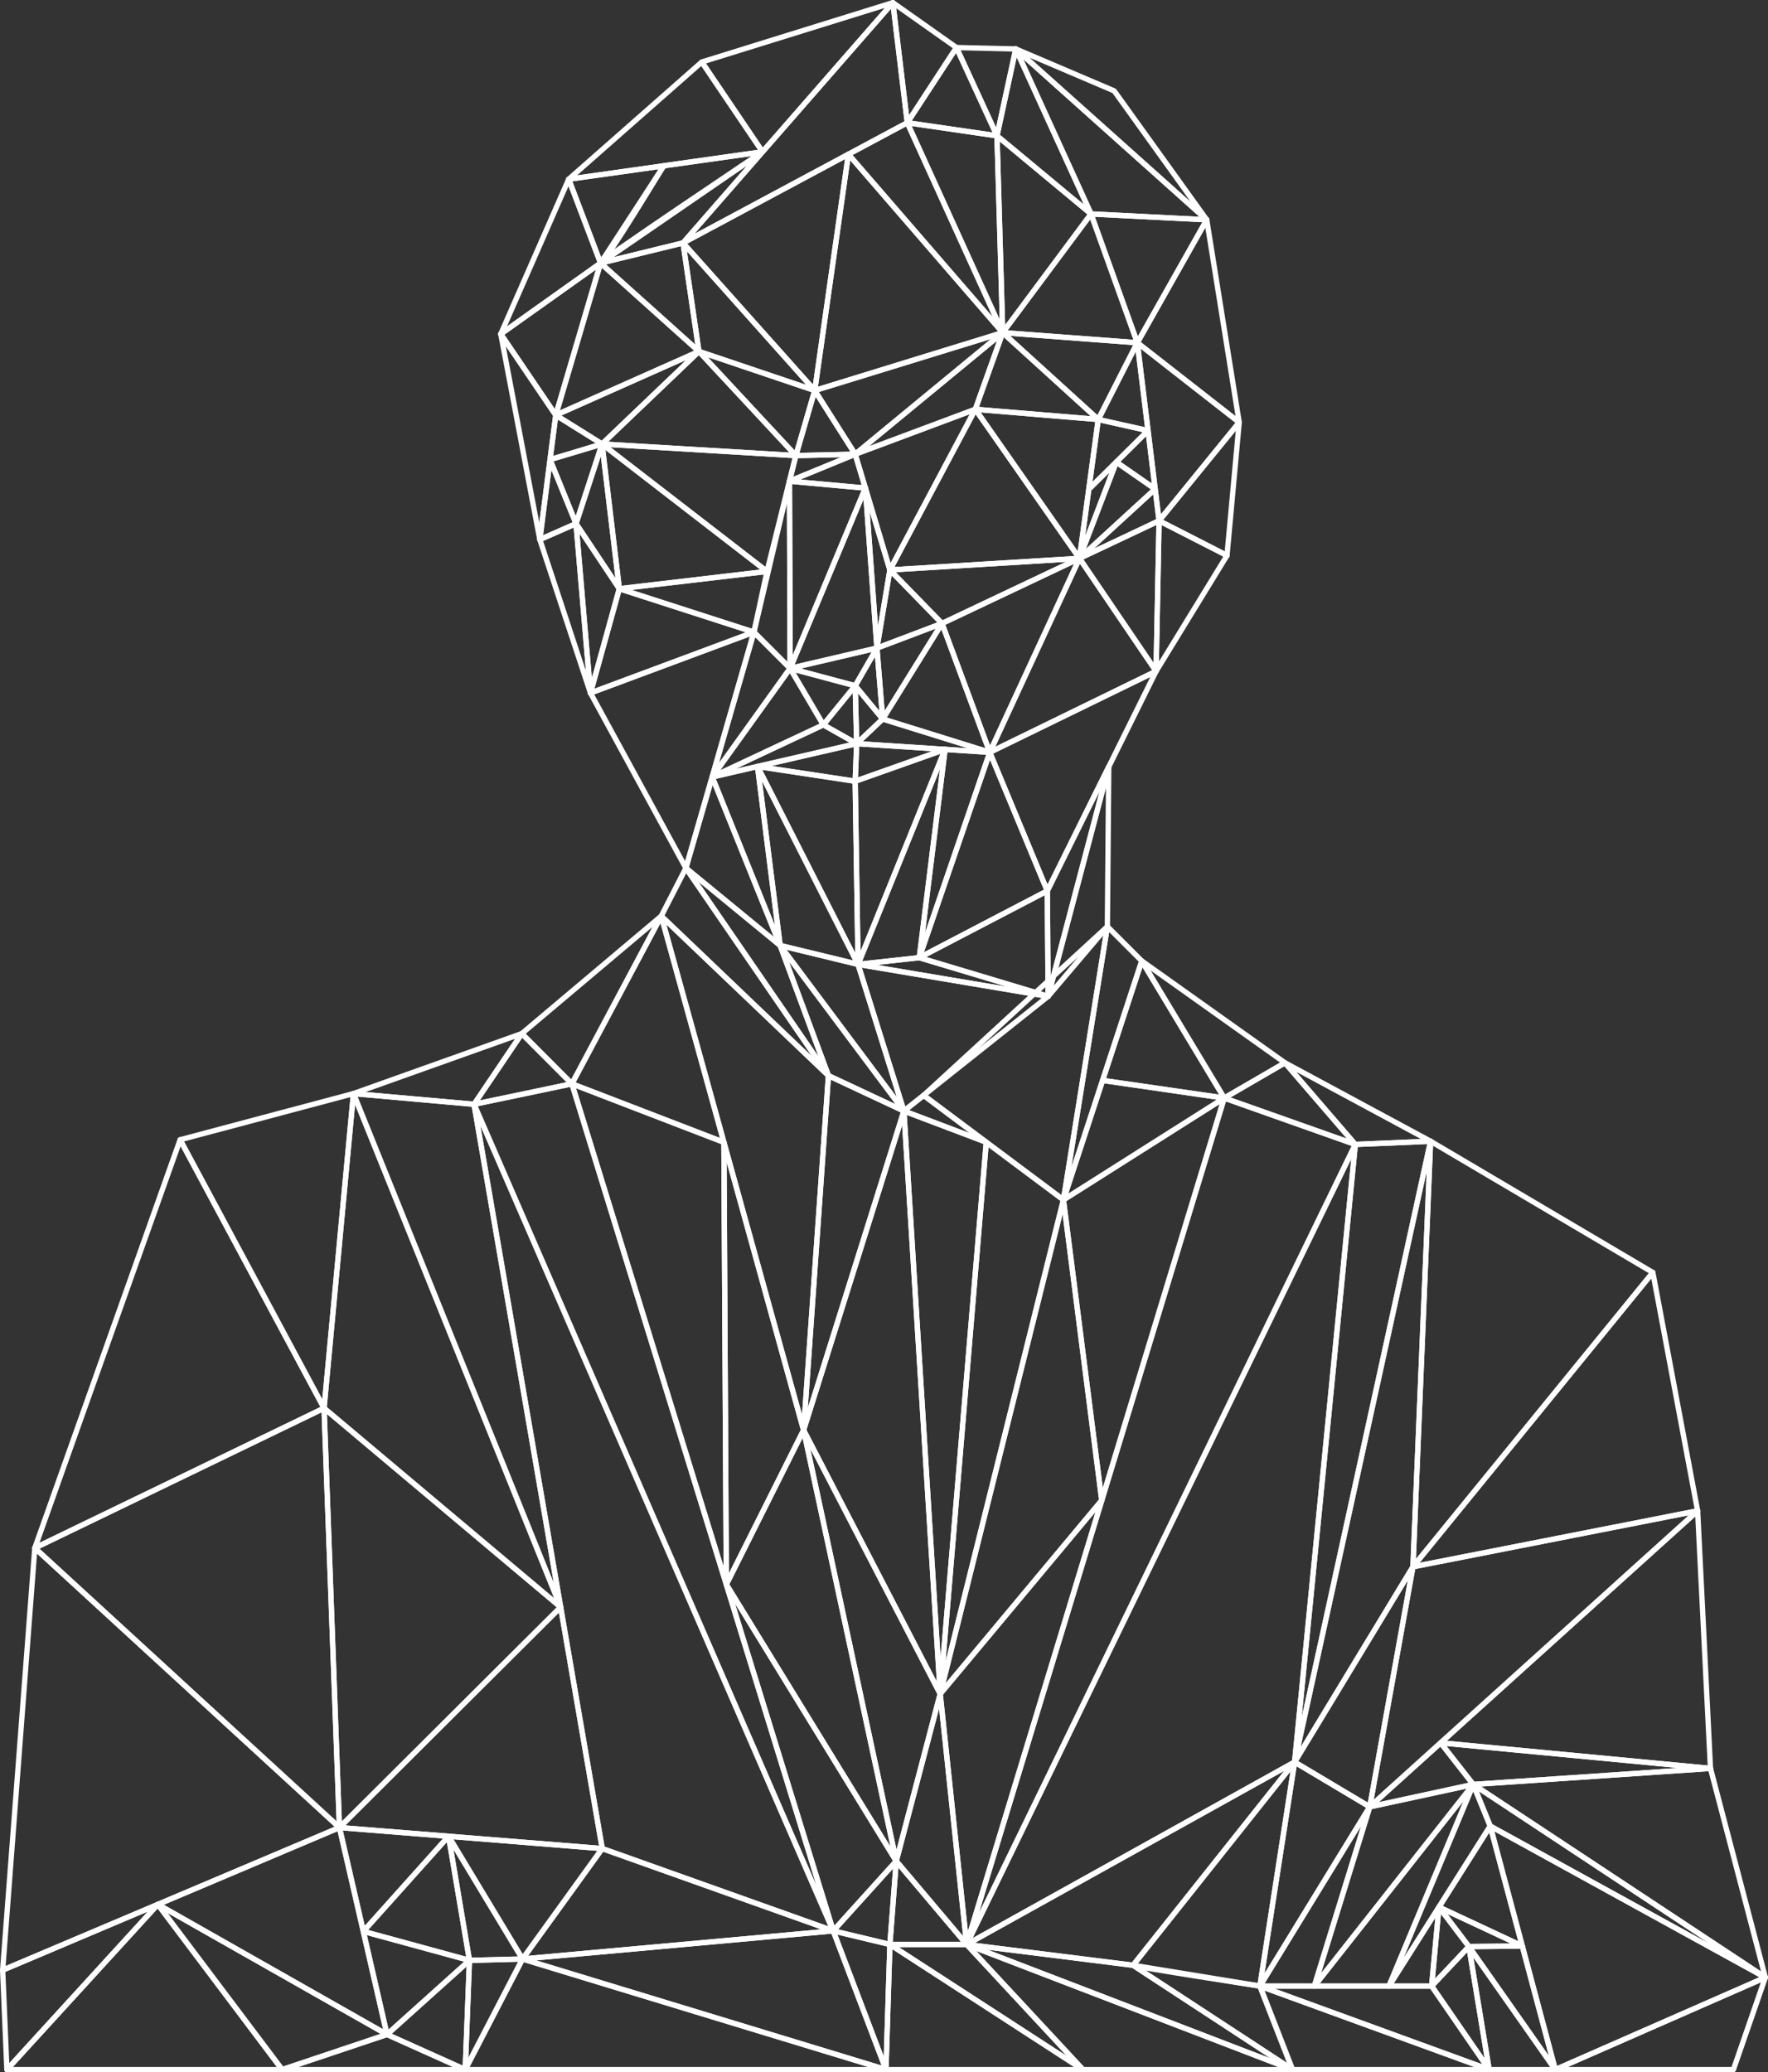 <?xml version="1.0" encoding="UTF-8"?>
<svg id="_レイヤー_2" data-name="レイヤー 2" xmlns="http://www.w3.org/2000/svg" width="166.57" height="195.18" viewBox="0 0 166.57 195.18">
  <rect x="0" y="0" width="166.57" height="195.18" fill="#333333" stroke="none"/>
  <defs>
    <style>
      .cls-1 {
        fill: none;
        stroke: #fff;
        stroke-linecap: round;
        stroke-linejoin: round;
        stroke-width: .5px;
      }
    </style>
  </defs>
  <g id="_レイヤー_1-2" data-name="レイヤー 1">
    <g>
      <polygon class="cls-1" points="68.2 107.59 68.43 149.23 75.71 134.7 68.2 107.59"/>
      <polygon class="cls-1" points="75.71 134.7 68.43 149.23 84.44 175.29 75.71 134.7"/>
      <polygon class="cls-1" points="84.12 .25 90.11 4.48 85.48 11.56 84.12 .25"/>
      <polygon class="cls-1" points="84.12 .25 64.35 22.88 85.48 11.56 84.12 .25"/>
      <polygon class="cls-1" points="84.12 .25 66.12 5.84 71.84 14.3 84.12 .25"/>
      <polygon class="cls-1" points="66.12 5.84 53.58 16.88 71.84 14.3 66.12 5.84"/>
      <path class="cls-1" d="M71.84,14.3s-15.67,10.48-15.26,10.48,5.95-9.17,5.95-9.17l9.31-1.31Z"/>
      <polygon class="cls-1" points="53.58 16.88 56.58 24.78 62.54 15.62 53.58 16.88"/>
      <polygon class="cls-1" points="53.58 16.88 47.18 31.46 56.58 24.78 53.58 16.88"/>
      <polygon class="cls-1" points="56.58 24.78 52.36 39.1 47.18 31.46 56.58 24.78"/>
      <polygon class="cls-1" points="47.18 31.46 50.86 50.82 52.36 39.1 47.18 31.46"/>
      <polygon class="cls-1" points="90.11 4.48 95.7 4.61 93.93 12.79 90.11 4.48"/>
      <polygon class="cls-1" points="90.11 4.48 93.93 12.79 85.48 11.56 90.11 4.48"/>
      <polygon class="cls-1" points="95.7 4.61 104.97 8.56 113.69 20.7 95.7 4.61"/>
      <polygon class="cls-1" points="93.93 12.79 102.79 20.15 95.7 4.61 93.93 12.79"/>
      <polygon class="cls-1" points="95.7 4.61 102.79 20.15 113.69 20.7 95.7 4.61"/>
      <polygon class="cls-1" points="102.79 20.15 107.15 32.28 113.69 20.7 102.79 20.15"/>
      <polygon class="cls-1" points="113.69 20.7 116.75 39.78 107.15 32.28 113.69 20.7"/>
      <polygon class="cls-1" points="107.15 32.28 109.2 49.05 116.75 39.78 107.15 32.28"/>
      <polygon class="cls-1" points="116.75 39.78 115.6 52.32 109.2 49.05 116.75 39.78"/>
      <polygon class="cls-1" points="115.6 52.32 108.92 63.22 109.2 49.05 115.6 52.32"/>
      <polygon class="cls-1" points="50.86 50.82 55.63 65.27 54.27 49.32 50.86 50.82"/>
      <polygon class="cls-1" points="56.58 24.78 71.84 14.3 64.35 22.88 56.58 24.78"/>
      <polygon class="cls-1" points="56.58 24.78 52.36 39.1 65.85 33.1 56.58 24.78"/>
      <polygon class="cls-1" points="56.58 24.78 64.35 22.88 65.85 33.1 56.58 24.78"/>
      <polygon class="cls-1" points="65.85 33.1 76.76 36.78 64.35 22.88 65.85 33.1"/>
      <polygon class="cls-1" points="64.35 22.88 79.93 14.53 76.76 36.78 64.35 22.88"/>
      <polygon class="cls-1" points="76.76 36.78 94.47 31.33 79.93 14.53 76.76 36.78"/>
      <polygon class="cls-1" points="79.93 14.53 85.48 11.56 94.47 31.33 79.93 14.53"/>
      <polygon class="cls-1" points="94.47 31.33 107.15 32.28 102.79 20.15 94.47 31.33"/>
      <polygon class="cls-1" points="93.93 12.79 94.47 31.33 85.48 11.56 93.93 12.79"/>
      <polygon class="cls-1" points="93.93 12.79 94.47 31.33 102.79 20.15 93.93 12.79"/>
      <polygon class="cls-1" points="51.82 43.29 54.27 49.32 50.86 50.82 51.82 43.29"/>
      <polygon class="cls-1" points="51.82 43.29 56.72 41.82 54.27 49.32 51.82 43.29"/>
      <polygon class="cls-1" points="56.72 41.82 74.98 42.91 72.26 53.82 56.72 41.82"/>
      <polygon class="cls-1" points="54.27 49.32 58.35 55.45 56.72 41.82 54.27 49.32"/>
      <polygon class="cls-1" points="58.35 55.45 72.26 53.82 56.72 41.82 58.35 55.45"/>
      <polygon class="cls-1" points="74.98 42.91 80.57 42.78 74.38 45.32 74.98 42.91"/>
      <polygon class="cls-1" points="80.57 42.78 91.89 38.55 83.84 53.68 80.57 42.78"/>
      <polygon class="cls-1" points="74.38 45.32 81.53 45.97 80.57 42.78 74.38 45.32"/>
      <polygon class="cls-1" points="83.84 53.68 101.7 52.59 91.89 38.55 83.84 53.68"/>
      <polygon class="cls-1" points="91.89 38.55 103.47 39.51 101.7 52.59 91.89 38.55"/>
      <polygon class="cls-1" points="103.47 39.51 108.16 40.56 102.58 46.08 103.47 39.51"/>
      <polygon class="cls-1" points="105.17 43.52 108.83 46.06 108.16 40.56 105.17 43.52"/>
      <polygon class="cls-1" points="107.15 32.28 103.47 39.51 108.16 40.56 107.15 32.28"/>
      <polygon class="cls-1" points="107.15 32.28 94.47 31.33 103.47 39.51 107.15 32.28"/>
      <polygon class="cls-1" points="94.47 31.33 91.89 38.55 103.47 39.51 94.47 31.33"/>
      <polygon class="cls-1" points="94.47 31.33 91.89 38.55 80.57 42.78 94.47 31.33"/>
      <polygon class="cls-1" points="76.76 36.78 80.57 42.78 94.47 31.33 76.76 36.78"/>
      <polygon class="cls-1" points="52.36 39.1 51.82 43.29 56.72 41.82 52.36 39.1"/>
      <polygon class="cls-1" points="52.36 39.1 65.85 33.1 56.72 41.82 52.36 39.1"/>
      <polygon class="cls-1" points="65.85 33.1 56.72 41.82 74.98 42.91 65.85 33.1"/>
      <polygon class="cls-1" points="65.85 33.1 76.76 36.78 74.98 42.91 65.85 33.1"/>
      <polygon class="cls-1" points="76.76 36.78 74.98 42.91 80.57 42.78 76.76 36.78"/>
      <polygon class="cls-1" points="55.63 65.27 64.62 81.76 71.03 59.54 55.63 65.27"/>
      <polygon class="cls-1" points="54.27 49.32 55.63 65.27 58.35 55.45 54.27 49.32"/>
      <polygon class="cls-1" points="58.35 55.45 71.03 59.54 55.63 65.27 58.35 55.45"/>
      <polygon class="cls-1" points="72.26 53.82 71.03 59.54 58.35 55.45 72.26 53.82"/>
      <polygon class="cls-1" points="71.03 59.54 74.44 62.95 74.38 45.32 71.03 59.54"/>
      <polygon class="cls-1" points="74.44 62.95 80.57 64.59 82.62 61.04 74.44 62.95"/>
      <polygon class="cls-1" points="82.62 61.04 88.75 58.72 83.84 53.68 82.62 61.04"/>
      <polygon class="cls-1" points="82.62 61.04 81.53 45.97 83.84 53.68 82.62 61.04"/>
      <polygon class="cls-1" points="81.53 45.97 74.44 62.95 74.38 45.32 81.53 45.97"/>
      <polygon class="cls-1" points="74.44 62.95 82.62 61.04 81.53 45.97 74.44 62.95"/>
      <polygon class="cls-1" points="67.1 73.18 77.57 68.27 80.71 70.04 67.1 73.18"/>
      <polygon class="cls-1" points="80.71 70.04 83.16 67.72 93.25 70.86 80.71 70.04"/>
      <polygon class="cls-1" points="71.37 72.19 80.57 73.58 80.71 70.04 71.37 72.19"/>
      <polygon class="cls-1" points="80.57 73.58 89.04 70.58 80.71 70.04 80.57 73.58"/>
      <polygon class="cls-1" points="71.03 59.54 74.44 62.95 67.1 73.18 71.03 59.54"/>
      <polygon class="cls-1" points="74.44 62.95 67.1 73.18 77.57 68.27 74.44 62.95"/>
      <polygon class="cls-1" points="77.57 68.27 80.57 64.59 74.44 62.95 77.57 68.27"/>
      <polygon class="cls-1" points="80.57 64.59 80.71 70.04 77.57 68.27 80.57 64.59"/>
      <polygon class="cls-1" points="80.57 64.59 83.16 67.72 80.71 70.04 80.57 64.59"/>
      <polygon class="cls-1" points="82.62 61.04 83.16 67.72 80.57 64.59 82.62 61.04"/>
      <polygon class="cls-1" points="88.75 58.72 83.16 67.72 82.62 61.04 88.75 58.72"/>
      <polygon class="cls-1" points="88.75 58.72 93.25 70.86 83.16 67.72 88.75 58.72"/>
      <polygon class="cls-1" points="83.84 53.68 101.7 52.59 88.75 58.72 83.84 53.68"/>
      <polygon class="cls-1" points="101.7 52.59 105.17 43.52 102.58 46.08 101.7 52.59"/>
      <polygon class="cls-1" points="101.7 52.59 93.25 70.86 88.75 58.72 101.7 52.59"/>
      <polygon class="cls-1" points="101.7 52.59 108.83 46.06 105.17 43.52 101.7 52.59"/>
      <polygon class="cls-1" points="109.2 49.05 101.7 52.59 108.83 46.06 109.2 49.05"/>
      <polygon class="cls-1" points="101.7 52.59 108.92 63.22 109.2 49.05 101.7 52.59"/>
      <polygon class="cls-1" points="108.92 63.22 93.25 70.86 101.7 52.59 108.92 63.22"/>
      <polygon class="cls-1" points="108.92 63.22 98.67 83.91 93.25 70.86 108.92 63.22"/>
      <polygon class="cls-1" points="98.67 83.91 86.61 90.2 93.25 70.86 98.67 83.91"/>
      <polygon class="cls-1" points="64.62 81.76 73.5 89.05 67.1 73.18 64.62 81.76"/>
      <polygon class="cls-1" points="73.5 89.05 71.37 72.19 67.1 73.18 73.5 89.05"/>
      <polygon class="cls-1" points="73.5 89.05 80.84 90.83 71.37 72.19 73.5 89.05"/>
      <polygon class="cls-1" points="71.37 72.19 80.57 73.58 80.84 90.83 71.37 72.19"/>
      <polygon class="cls-1" points="80.57 73.58 89.04 70.58 80.84 90.83 80.57 73.58"/>
      <polygon class="cls-1" points="80.84 90.83 86.61 90.2 89.04 70.58 80.84 90.83"/>
      <polygon class="cls-1" points="89.04 70.58 86.61 90.2 93.25 70.86 89.04 70.58"/>
      <polygon class="cls-1" points="64.62 81.76 78.05 101.31 73.5 89.05 64.62 81.76"/>
      <polygon class="cls-1" points="78.05 101.31 85.16 104.64 73.5 89.05 78.05 101.31"/>
      <polygon class="cls-1" points="64.62 81.76 62.3 86.28 78.05 101.31 64.62 81.76"/>
      <polygon class="cls-1" points="62.3 86.28 75.71 134.7 78.05 101.31 62.3 86.28"/>
      <polygon class="cls-1" points="85.16 104.64 80.84 90.83 73.5 89.05 85.16 104.64"/>
      <polygon class="cls-1" points="80.84 90.83 85.16 104.64 98.75 93.84 80.84 90.83"/>
      <polygon class="cls-1" points="80.84 90.83 86.61 90.2 98.75 93.84 80.84 90.83"/>
      <polygon class="cls-1" points="98.67 83.91 98.75 93.84 86.61 90.2 98.67 83.91"/>
      <polygon class="cls-1" points="104.46 72.22 104.33 87.27 98.75 93.84 104.46 72.22"/>
      <polygon class="cls-1" points="104.46 72.22 98.75 93.84 98.67 83.91 104.46 72.22"/>
      <polygon class="cls-1" points="104.33 87.27 107.57 90.51 100.19 113.01 104.33 87.27"/>
      <polygon class="cls-1" points="87.02 103.17 100.19 113.01 104.33 87.27 87.02 103.17"/>
      <polygon class="cls-1" points="100.19 113.01 88.58 159.54 92.92 107.58 100.19 113.01"/>
      <polygon class="cls-1" points="85.16 104.64 87.02 103.17 92.92 107.58 85.16 104.64"/>
      <polygon class="cls-1" points="85.16 104.64 75.71 134.7 78.05 101.31 85.16 104.64"/>
      <polygon class="cls-1" points="85.16 104.64 88.58 159.54 92.92 107.58 85.16 104.64"/>
      <polygon class="cls-1" points="75.71 134.7 88.58 159.54 85.16 104.64 75.71 134.7"/>
      <polygon class="cls-1" points="75.71 134.7 84.44 175.29 88.58 159.54 75.71 134.7"/>
      <polygon class="cls-1" points="62.3 86.28 49.16 97.35 53.88 102.08 62.3 86.28"/>
      <polygon class="cls-1" points="53.88 102.08 44.66 104.01 78.5 181.86 53.88 102.08"/>
      <polygon class="cls-1" points="53.88 102.08 68.2 107.59 62.3 86.28 53.88 102.08"/>
      <polygon class="cls-1" points="53.88 102.08 68.2 107.59 68.43 149.23 53.88 102.08"/>
      <polygon class="cls-1" points="78.5 181.86 83.84 183.14 84.44 175.29 78.5 181.86"/>
      <polygon class="cls-1" points="78.5 181.86 84.44 175.29 68.43 149.23 78.5 181.86"/>
      <polygon class="cls-1" points="107.57 90.51 121.06 100.1 115.34 103.42 107.57 90.51"/>
      <polygon class="cls-1" points="115.34 103.42 127.69 107.79 91.07 183.14 115.34 103.42"/>
      <polygon class="cls-1" points="115.34 103.42 103.88 101.76 107.57 90.51 115.34 103.42"/>
      <polygon class="cls-1" points="100.19 113.01 115.34 103.42 103.88 101.76 100.19 113.01"/>
      <polygon class="cls-1" points="100.19 113.01 88.58 159.54 103.8 141.31 100.19 113.01"/>
      <polygon class="cls-1" points="100.19 113.01 103.8 141.31 115.34 103.42 100.19 113.01"/>
      <polygon class="cls-1" points="88.58 159.54 84.44 175.29 91.07 183.14 88.58 159.54"/>
      <polygon class="cls-1" points="88.58 159.54 103.8 141.31 91.07 183.14 88.58 159.54"/>
      <polygon class="cls-1" points="83.84 183.14 91.07 183.14 84.44 175.29 83.84 183.14"/>
      <polygon class="cls-1" points="121.06 100.1 127.69 107.79 115.34 103.42 121.06 100.1"/>
      <polygon class="cls-1" points="121.06 100.1 134.78 107.49 127.69 107.79 121.06 100.1"/>
      <polygon class="cls-1" points="134.78 107.49 155.72 119.85 133.12 147.57 134.78 107.49"/>
      <polygon class="cls-1" points="155.72 119.85 159.94 142.3 133.12 147.57 155.72 119.85"/>
      <polygon class="cls-1" points="133.12 147.57 129.05 170.18 159.94 142.3 133.12 147.57"/>
      <polygon class="cls-1" points="159.94 142.3 161.15 166.56 135.73 164.15 159.94 142.3"/>
      <polygon class="cls-1" points="134.78 107.49 121.97 165.96 133.12 147.57 134.78 107.49"/>
      <polygon class="cls-1" points="127.69 107.79 121.97 165.96 134.78 107.49 127.69 107.79"/>
      <polygon class="cls-1" points="91.07 183.14 106.75 185.1 121.97 165.96 91.07 183.14"/>
      <polygon class="cls-1" points="127.69 107.79 91.07 183.14 121.97 165.96 127.69 107.79"/>
      <polygon class="cls-1" points="133.12 147.57 121.97 165.96 129.05 170.18 133.12 147.57"/>
      <polygon class="cls-1" points="129.05 170.18 118.7 187.06 121.97 165.96 129.05 170.18"/>
      <polygon class="cls-1" points="106.75 185.1 118.7 187.06 121.97 165.96 106.75 185.1"/>
      <polygon class="cls-1" points="118.7 187.06 134.88 187.06 140.3 194.93 118.7 187.06"/>
      <polygon class="cls-1" points="135.73 164.15 138.8 168.07 129.05 170.18 135.73 164.15"/>
      <polygon class="cls-1" points="138.8 168.07 123.83 187.06 129.05 170.18 138.8 168.07"/>
      <polygon class="cls-1" points="129.05 170.18 123.83 187.06 118.7 187.06 129.05 170.18"/>
      <polygon class="cls-1" points="138.8 168.07 140.4 171.99 130.86 187.06 138.8 168.07"/>
      <polygon class="cls-1" points="130.86 187.06 138.8 168.07 123.83 187.06 130.86 187.06"/>
      <polygon class="cls-1" points="135.57 179.62 138.39 183.34 134.88 187.06 135.57 179.62"/>
      <polygon class="cls-1" points="134.88 187.06 130.86 187.06 135.57 179.62 134.88 187.06"/>
      <polygon class="cls-1" points="161.15 166.56 138.8 168.07 135.73 164.15 161.15 166.56"/>
      <polygon class="cls-1" points="138.8 168.07 166.32 186.25 161.15 166.56 138.8 168.07"/>
      <polygon class="cls-1" points="138.8 168.07 140.4 171.99 166.32 186.25 138.8 168.07"/>
      <polygon class="cls-1" points="140.4 171.99 146.53 194.93 166.32 186.25 140.4 171.99"/>
      <polygon class="cls-1" points="166.32 186.25 163.31 194.93 146.53 194.93 166.32 186.25"/>
      <polygon class="cls-1" points="140.4 171.99 135.57 179.62 143.42 183.29 140.4 171.99"/>
      <polygon class="cls-1" points="138.39 183.34 143.42 183.29 135.57 179.62 138.39 183.34"/>
      <polygon class="cls-1" points="138.39 183.34 146.53 194.93 143.42 183.29 138.39 183.34"/>
      <polygon class="cls-1" points="138.39 183.34 134.88 187.06 140.3 194.93 138.39 183.34"/>
      <polygon class="cls-1" points="140.3 194.93 146.53 194.93 138.39 183.34 140.3 194.93"/>
      <polygon class="cls-1" points="49.16 97.35 44.66 104.01 53.88 102.08 49.16 97.35"/>
      <polygon class="cls-1" points="49.16 97.35 33.3 103 44.66 104.01 49.16 97.35"/>
      <polygon class="cls-1" points="33.3 103 16.97 107.35 30.53 132.63 33.3 103"/>
      <polygon class="cls-1" points="16.97 107.35 3.28 145.8 30.53 132.63 16.97 107.35"/>
      <polygon class="cls-1" points="30.53 132.63 31.98 172.13 3.28 145.8 30.53 132.63"/>
      <polygon class="cls-1" points="3.28 145.8 .25 185.56 31.98 172.13 3.28 145.8"/>
      <polygon class="cls-1" points="31.98 172.13 36.46 191.62 14.87 179.37 31.98 172.13"/>
      <polygon class="cls-1" points="14.87 179.37 36.46 191.62 26.58 194.93 14.87 179.37"/>
      <polygon class="cls-1" points=".25 185.56 .65 194.93 14.87 179.37 .25 185.56"/>
      <polygon class="cls-1" points=".65 194.93 26.58 194.93 14.87 179.37 .65 194.93"/>
      <polygon class="cls-1" points="36.46 191.62 43.83 194.93 26.58 194.93 36.46 191.62"/>
      <polygon class="cls-1" points="34.23 181.91 44.23 184.64 36.46 191.62 34.23 181.91"/>
      <polygon class="cls-1" points="44.23 184.64 49.23 184.51 43.83 194.93 44.23 184.64"/>
      <polygon class="cls-1" points="44.23 184.64 36.46 191.62 43.83 194.93 44.23 184.64"/>
      <polygon class="cls-1" points="49.23 184.51 56.74 174.11 78.5 181.86 49.23 184.51"/>
      <polygon class="cls-1" points="49.23 184.51 43.83 194.93 83.47 194.93 49.23 184.51"/>
      <polygon class="cls-1" points="49.23 184.51 83.47 194.93 78.5 181.86 49.23 184.51"/>
      <polygon class="cls-1" points="78.5 181.86 83.84 183.14 83.47 194.93 78.5 181.86"/>
      <polygon class="cls-1" points="83.84 183.14 91.07 183.14 102.03 194.93 83.84 183.14"/>
      <polygon class="cls-1" points="83.84 183.14 83.47 194.93 102.03 194.93 83.84 183.14"/>
      <polygon class="cls-1" points="91.07 183.14 102.03 194.93 121.77 194.93 91.07 183.14"/>
      <polygon class="cls-1" points="106.75 185.1 121.77 194.93 91.07 183.14 106.75 185.1"/>
      <path class="cls-1" d="M118.7,187.06l3.07,7.87s-15.29-10-15.02-9.83,11.96,1.96,11.96,1.96Z"/>
      <polygon class="cls-1" points="118.7 187.06 140.3 194.93 121.77 194.93 118.7 187.06"/>
      <polygon class="cls-1" points="44.66 104.01 56.74 174.11 78.5 181.86 44.66 104.01"/>
      <polygon class="cls-1" points="33.3 103 52.82 151.37 44.66 104.01 33.3 103"/>
      <polygon class="cls-1" points="33.3 103 30.53 132.63 52.82 151.37 33.3 103"/>
      <polygon class="cls-1" points="30.53 132.63 31.98 172.13 52.82 151.37 30.53 132.63"/>
      <polygon class="cls-1" points="52.82 151.37 56.74 174.11 31.98 172.13 52.82 151.37"/>
      <polygon class="cls-1" points="56.74 174.11 49.23 184.51 42.26 172.95 56.74 174.11"/>
      <polygon class="cls-1" points="42.26 172.95 44.23 184.64 49.23 184.51 42.26 172.95"/>
      <polygon class="cls-1" points="42.26 172.95 34.23 181.91 31.98 172.13 42.26 172.95"/>
      <polygon class="cls-1" points="42.26 172.95 44.23 184.64 34.23 181.91 42.26 172.95"/>
    </g>
  </g>
</svg>